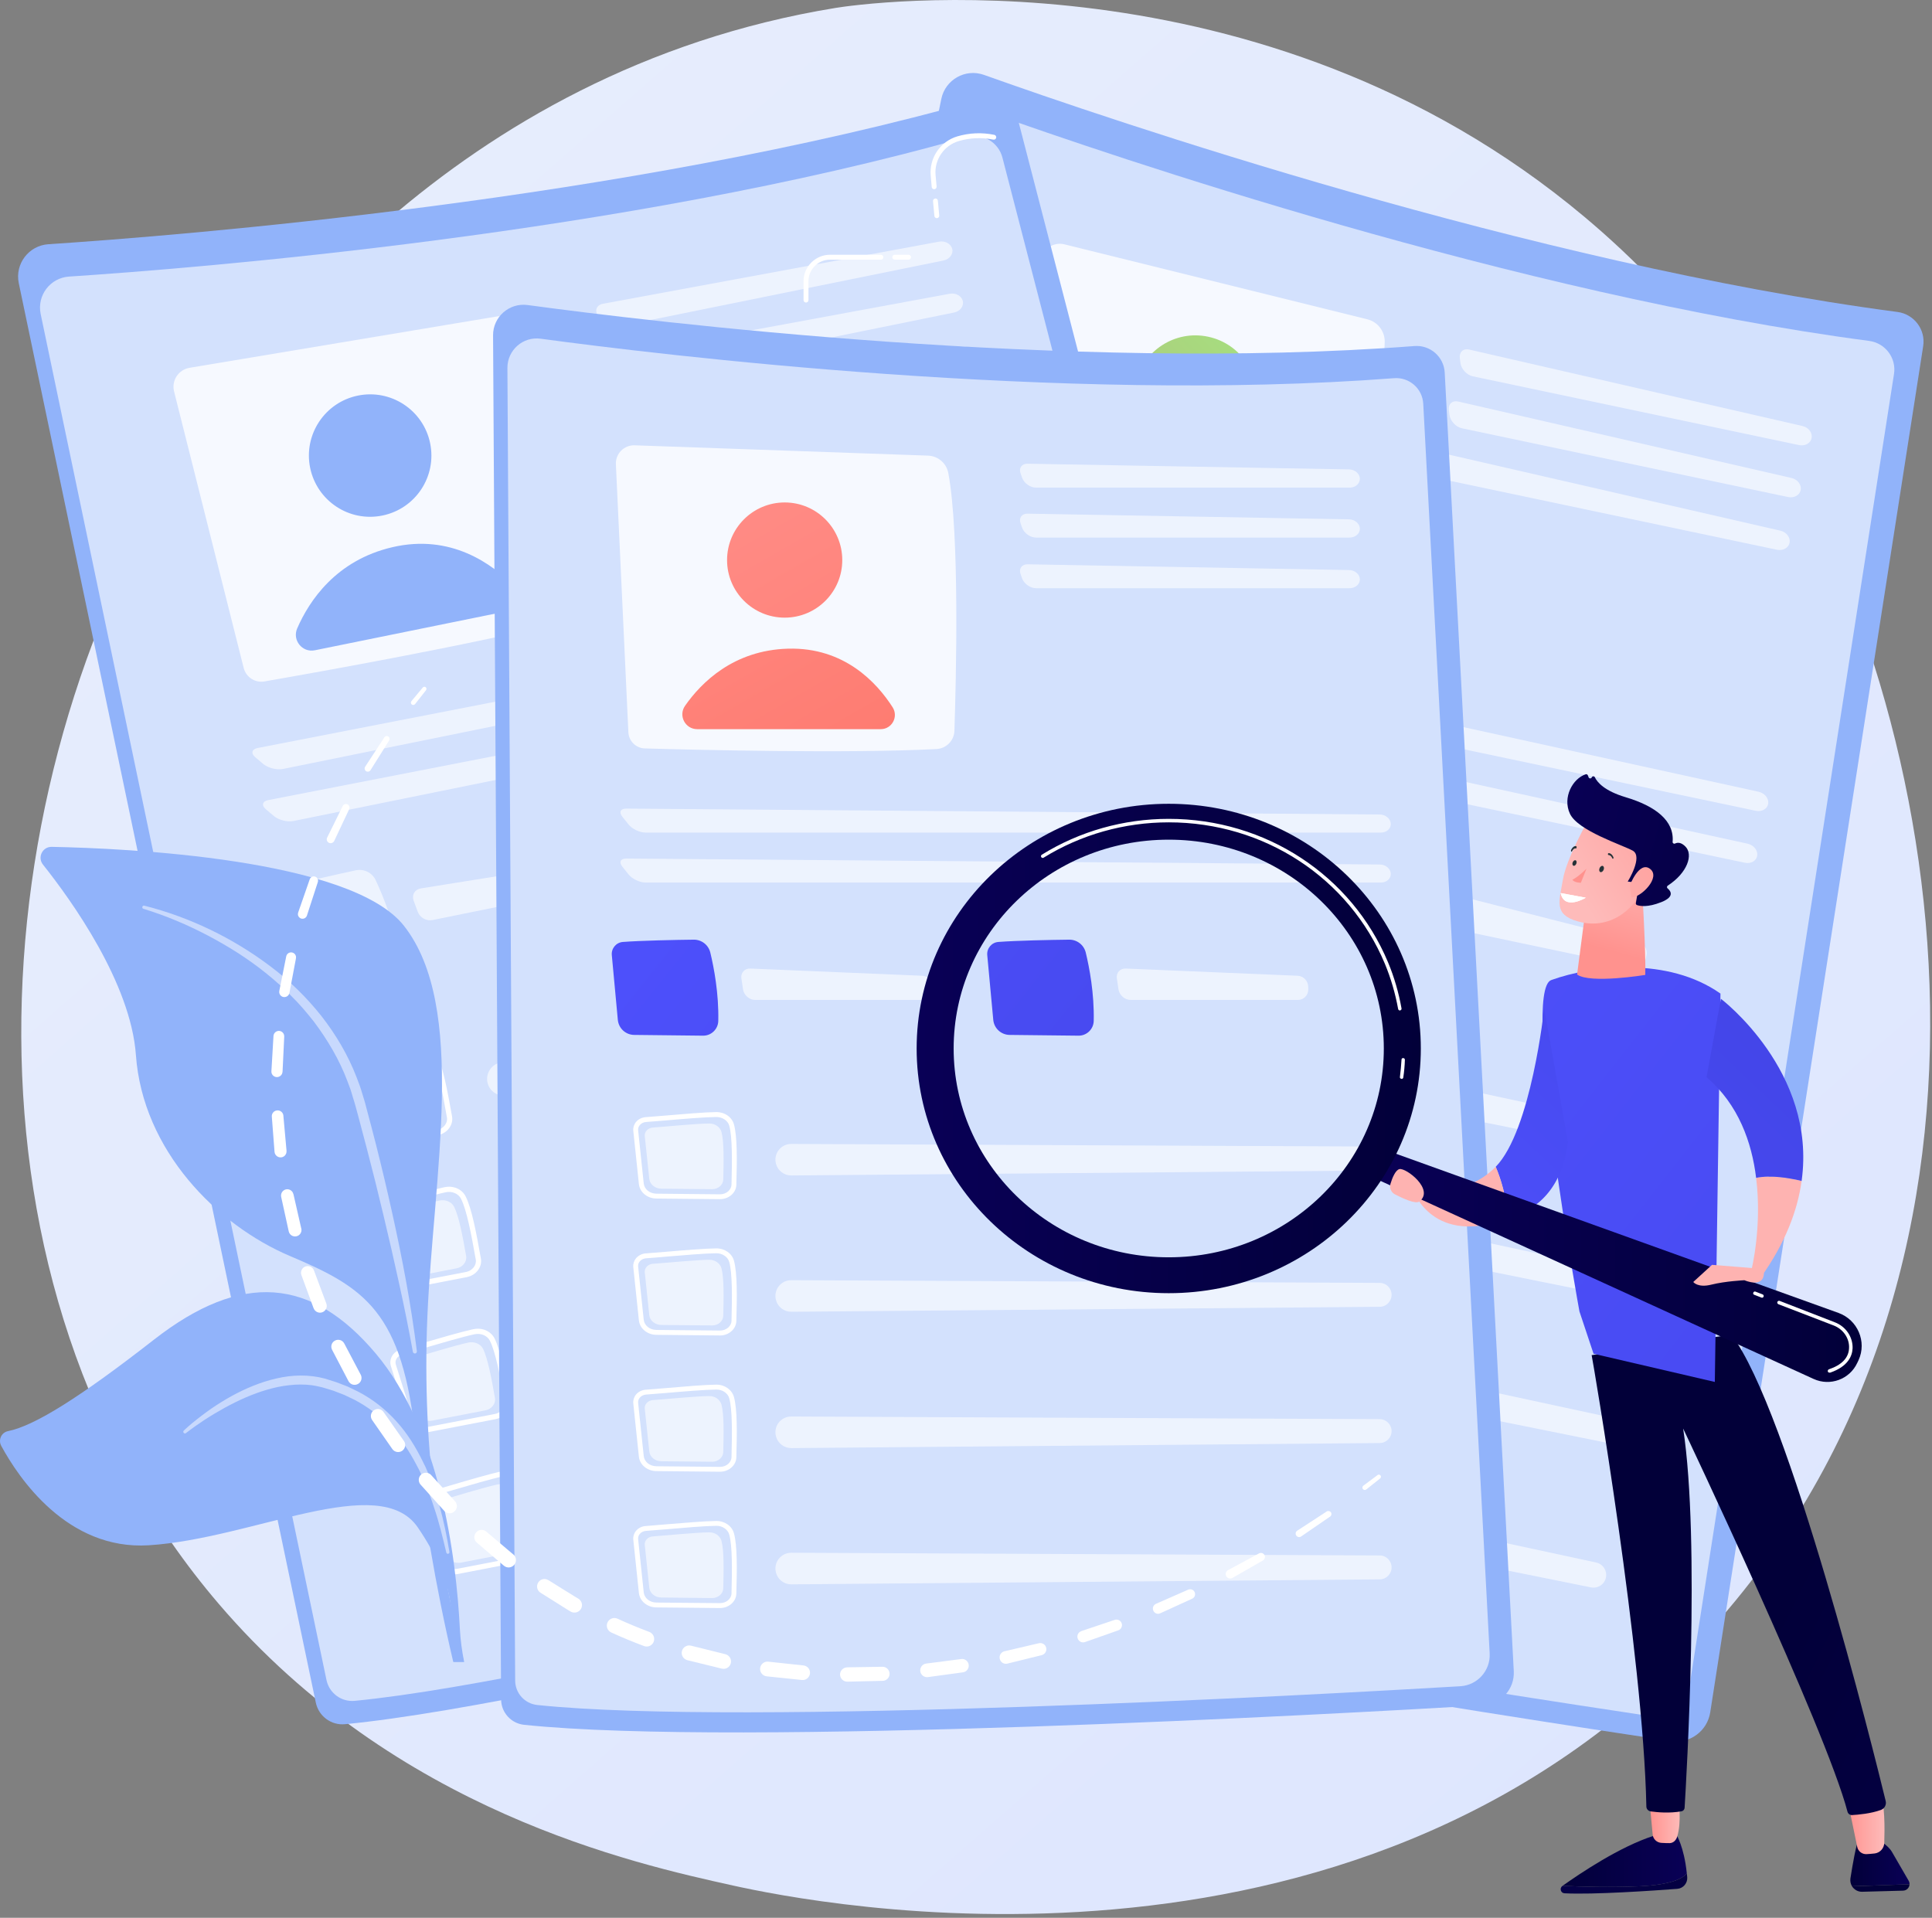<?xml version="1.0" encoding="UTF-8"?>
<svg xmlns="http://www.w3.org/2000/svg" width="137" height="136" viewBox="0 0 137 136" fill="none">
  <rect x="0" y="0" width="137" height="136" fill="#808080" stroke="none"/>
  <path d="M120.366 116.567C95.624 142.68 57.614 134.953 51.995 133.715C44.916 132.148 28.078 128.43 15.513 113.738C-3.723 91.25 -1.783 56.1 13.076 32.399C17.399 25.502 31.948 5.014 59.269 0.559C60.866 0.299 89.395 -3.887 112.349 15.374C115.449 17.972 120.444 22.673 124.821 29.52C138.403 50.765 144.833 90.749 120.366 116.567Z" fill="url(#paint0_linear_132_19)"></path>
  <path d="M66.75 7.013C67.03 5.648 68.455 4.842 69.771 5.309C78.5 8.423 108.596 18.699 134.552 22.123C135.735 22.28 136.561 23.375 136.374 24.554L121.274 121.43C121.068 122.756 119.83 123.67 118.499 123.469C107.624 121.843 62.865 114.976 47.436 109.995C46.498 109.695 45.938 108.732 46.134 107.765L66.75 7.013Z" fill="#91B3FA"></path>
  <path opacity="0.6" d="M67.3 9.636C67.571 8.319 68.941 7.548 70.208 7.995C78.608 10.992 107.574 20.884 132.547 24.176C133.687 24.328 134.483 25.384 134.306 26.519L119.776 119.745C119.575 121.022 118.381 121.901 117.104 121.71C106.636 120.143 63.562 113.531 48.713 108.742C47.809 108.452 47.274 107.524 47.465 106.595L67.3 9.636Z" fill="white"></path>
  <path opacity="0.8" d="M75.484 17.328C74.708 17.137 73.937 17.643 73.809 18.433L70.562 38.391C70.454 39.054 70.872 39.688 71.525 39.845C75.165 40.72 86.512 43.402 93.025 44.423C93.762 44.541 94.464 44.075 94.641 43.347C95.545 39.668 98.085 28.936 98.192 24.249C98.207 23.493 97.696 22.825 96.96 22.643L75.484 17.328Z" fill="white"></path>
  <path d="M89.017 29.019C88.52 31.367 86.222 32.865 83.874 32.374C81.526 31.878 80.023 29.574 80.519 27.226C81.015 24.883 83.319 23.38 85.662 23.876C88.01 24.367 89.513 26.671 89.017 29.019Z" fill="url(#paint1_linear_132_19)"></path>
  <path d="M75.685 39.236L89.223 42.09C90.053 42.267 90.741 41.452 90.441 40.661C89.67 38.617 87.823 35.469 83.633 34.712C79.591 33.98 76.707 35.867 75.15 37.325C74.492 37.944 74.796 39.05 75.685 39.236Z" fill="url(#paint2_linear_132_19)"></path>
  <g opacity="0.6">
    <path d="M127.576 31.564C127.999 31.652 128.402 31.426 128.465 31.058C128.534 30.689 128.244 30.311 127.822 30.213L104.185 24.79C103.763 24.692 103.463 24.967 103.517 25.394L103.561 25.743C103.62 26.17 104.013 26.598 104.436 26.686L127.576 31.564Z" fill="white"></path>
  </g>
  <g opacity="0.6">
    <path d="M103.404 28.474C102.982 28.38 102.687 28.651 102.741 29.078L102.785 29.427C102.844 29.854 103.237 30.281 103.66 30.37L126.8 35.247C127.223 35.336 127.626 35.11 127.689 34.741C127.758 34.373 127.463 33.995 127.041 33.897L103.404 28.474Z" fill="white"></path>
  </g>
  <g opacity="0.6">
    <path d="M102.618 32.212C102.196 32.119 101.896 32.389 101.955 32.816L101.999 33.165C102.053 33.592 102.451 34.02 102.874 34.108L126.01 38.986C126.437 39.074 126.835 38.848 126.904 38.48C126.967 38.111 126.678 37.733 126.255 37.635L102.618 32.212Z" fill="white"></path>
  </g>
  <g opacity="0.6">
    <path d="M124.516 57.499C124.939 57.587 125.332 57.356 125.386 56.988C125.435 56.62 125.135 56.242 124.708 56.148L69.216 43.996C68.794 43.902 68.607 44.143 68.804 44.531L69.138 45.194C69.329 45.582 69.835 45.975 70.258 46.064L124.516 57.499Z" fill="white"></path>
  </g>
  <g opacity="0.6">
    <path d="M68.44 47.68C68.018 47.587 67.831 47.827 68.028 48.215L68.362 48.883C68.553 49.267 69.059 49.66 69.481 49.748L123.74 61.183C124.163 61.272 124.556 61.041 124.605 60.672C124.659 60.304 124.354 59.926 123.932 59.833L68.44 47.68Z" fill="white"></path>
  </g>
  <path opacity="0.6" d="M66.893 53.781C68.253 53.958 70.763 54.439 72.149 54.709C72.733 54.822 73.161 55.328 73.18 55.923C73.21 57.082 73.175 59.071 72.704 61.09C72.561 61.694 71.962 62.078 71.353 61.94L66.284 60.815C65.66 60.678 65.237 60.088 65.311 59.455L65.876 54.577C65.93 54.076 66.392 53.712 66.893 53.781Z" fill="white"></path>
  <g opacity="0.6">
    <path d="M75.882 57.725C75.464 57.617 75.096 57.882 75.071 58.315L75.022 59.16C74.998 59.592 75.322 60.019 75.749 60.112L88.093 62.711C88.521 62.804 88.933 62.529 89.017 62.102L89.061 61.895C89.144 61.468 88.869 61.031 88.447 60.928L75.882 57.725Z" fill="white"></path>
  </g>
  <path opacity="0.6" d="M94.592 59.616C95.948 59.793 98.463 60.275 99.843 60.545C100.427 60.663 100.86 61.164 100.874 61.763C100.909 62.917 100.869 64.912 100.398 66.93C100.255 67.534 99.656 67.913 99.052 67.78L93.978 66.65C93.354 66.513 92.936 65.928 93.01 65.29L93.57 60.417C93.629 59.911 94.086 59.547 94.592 59.616Z" fill="white"></path>
  <g opacity="0.6">
    <path d="M103.576 63.56C103.158 63.452 102.795 63.722 102.77 64.155L102.721 65C102.692 65.432 103.021 65.859 103.443 65.948L115.792 68.551C116.215 68.639 116.632 68.365 116.716 67.937L116.755 67.731C116.839 67.303 116.564 66.871 116.146 66.763L103.576 63.56Z" fill="white"></path>
  </g>
  <path fill-rule="evenodd" clip-rule="evenodd" d="M70.066 74.264C70.063 74.264 70.059 74.264 70.056 74.264L65.375 73.227C64.707 73.08 64.25 72.505 64.314 71.886L64.731 67.863C64.756 67.627 64.874 67.411 65.065 67.264C65.281 67.092 65.571 67.018 65.861 67.058C66.259 67.117 66.829 67.185 67.428 67.259C68.691 67.416 70.262 67.608 71.132 67.78C71.765 67.912 72.222 68.399 72.252 68.978C72.306 69.931 71.927 71.636 71.495 73.448C71.353 74.038 70.714 74.401 70.066 74.264ZM65.807 67.421C65.62 67.397 65.434 67.446 65.296 67.554C65.178 67.642 65.11 67.765 65.095 67.903L64.677 71.925C64.633 72.353 64.967 72.76 65.453 72.868L70.135 73.905C70.138 73.905 70.141 73.905 70.144 73.905C70.596 74.003 71.043 73.758 71.137 73.365C71.559 71.582 71.937 69.902 71.883 68.998C71.864 68.59 71.52 68.241 71.063 68.143C70.203 67.971 68.641 67.78 67.384 67.623C66.78 67.549 66.215 67.48 65.807 67.421Z" fill="white"></path>
  <path opacity="0.6" d="M66.23 67.937C67.227 68.074 69.417 68.31 70.434 68.511C70.867 68.595 71.186 68.939 71.21 69.332C71.255 70.098 70.925 71.537 70.606 72.864C70.513 73.261 70.081 73.502 69.634 73.404L65.891 72.579C65.429 72.476 65.115 72.083 65.159 71.66L65.493 68.448C65.527 68.114 65.856 67.883 66.23 67.937Z" fill="white"></path>
  <g opacity="0.6">
    <path d="M74.737 72.52C74.767 73.065 75.16 73.522 75.695 73.625L119.177 82.403C119.668 82.506 120.145 82.182 120.238 81.691C120.331 81.209 120.022 80.747 119.545 80.644L76.181 71.297C75.415 71.129 74.698 71.739 74.737 72.52Z" fill="white"></path>
  </g>
  <path d="M66.298 68.595C66.686 68.463 67.109 68.679 67.232 69.076L67.811 70.928C67.865 71.115 68.111 71.154 68.224 70.997L71.598 66.37C71.766 66.139 72.129 66.306 72.065 66.586C71.711 68.143 70.67 71.027 67.649 72.987C67.649 72.987 66.387 72.161 65.792 69.494C65.704 69.111 65.925 68.723 66.298 68.595Z" fill="url(#paint3_linear_132_19)"></path>
  <path fill-rule="evenodd" clip-rule="evenodd" d="M67.949 84.319C67.946 84.319 67.941 84.319 67.934 84.319L63.253 83.282C62.585 83.135 62.128 82.56 62.192 81.942L62.609 77.918C62.634 77.683 62.757 77.467 62.948 77.314C63.165 77.147 63.454 77.074 63.739 77.113C64.142 77.172 64.707 77.241 65.306 77.314C66.573 77.472 68.145 77.663 69.015 77.835C69.021 77.838 69.028 77.84 69.034 77.84C69.648 77.968 70.1 78.459 70.135 79.034C70.189 79.987 69.806 81.691 69.373 83.504C69.236 84.093 68.597 84.456 67.949 84.319ZM63.69 77.476C63.499 77.452 63.312 77.496 63.174 77.604C63.061 77.697 62.993 77.82 62.978 77.953L62.56 81.976C62.516 82.408 62.85 82.816 63.337 82.924L68.018 83.96C68.021 83.96 68.024 83.96 68.028 83.96C68.479 84.054 68.921 83.813 69.02 83.42C69.442 81.637 69.816 79.957 69.766 79.053C69.742 78.645 69.398 78.287 68.941 78.198C68.087 78.026 66.519 77.835 65.262 77.678C64.663 77.604 64.093 77.535 63.69 77.476Z" fill="white"></path>
  <path opacity="0.6" d="M64.108 77.992C65.11 78.129 67.296 78.365 68.317 78.566C68.745 78.65 69.069 78.989 69.093 79.387C69.133 80.153 68.803 81.592 68.489 82.918C68.396 83.316 67.959 83.557 67.512 83.459L63.774 82.634C63.312 82.531 62.998 82.138 63.037 81.715L63.371 78.503C63.405 78.169 63.739 77.938 64.108 77.992Z" fill="white"></path>
  <g opacity="0.6">
    <path d="M72.62 82.575C72.65 83.12 73.043 83.572 73.573 83.68L117.055 92.458C117.551 92.561 118.027 92.237 118.121 91.746C118.209 91.264 117.9 90.803 117.423 90.7L74.059 81.352C73.293 81.185 72.581 81.794 72.62 82.575Z" fill="white"></path>
  </g>
  <path d="M64.176 78.65C64.569 78.518 64.992 78.734 65.115 79.132L65.689 80.984C65.748 81.17 65.994 81.21 66.107 81.052L69.477 76.425C69.648 76.194 70.007 76.361 69.943 76.641C69.594 78.198 68.553 81.082 65.532 83.042C65.532 83.042 64.265 82.216 63.67 79.549C63.587 79.166 63.803 78.773 64.176 78.65Z" fill="url(#paint4_linear_132_19)"></path>
  <path fill-rule="evenodd" clip-rule="evenodd" d="M65.832 94.374C65.825 94.374 65.82 94.374 65.817 94.374L61.136 93.337C60.468 93.19 60.011 92.615 60.075 91.996L60.492 87.973C60.517 87.737 60.635 87.521 60.831 87.369C61.047 87.202 61.332 87.128 61.622 87.168C62.025 87.222 62.59 87.295 63.189 87.369C64.451 87.521 66.023 87.718 66.898 87.89C66.901 87.89 66.906 87.891 66.912 87.895C67.531 88.022 67.983 88.513 68.018 89.083C68.067 90.041 67.689 91.746 67.256 93.558C67.119 94.148 66.48 94.511 65.832 94.374ZM61.573 87.531C61.381 87.507 61.195 87.551 61.057 87.659C60.944 87.747 60.871 87.875 60.856 88.007L60.443 92.031C60.394 92.463 60.728 92.871 61.214 92.979L65.896 94.01C65.899 94.013 65.902 94.015 65.905 94.015C66.362 94.108 66.804 93.868 66.898 93.475C67.32 91.687 67.698 90.012 67.649 89.108C67.625 88.7 67.276 88.337 66.824 88.253C65.964 88.081 64.402 87.89 63.145 87.733C62.541 87.659 61.976 87.59 61.573 87.531Z" fill="white"></path>
  <path opacity="0.6" d="M61.99 88.047C62.988 88.185 65.178 88.42 66.195 88.622C66.627 88.705 66.952 89.044 66.971 89.442C67.016 90.208 66.686 91.648 66.372 92.974C66.274 93.372 65.841 93.612 65.394 93.514L61.651 92.689C61.195 92.586 60.875 92.188 60.92 91.77L61.254 88.558C61.288 88.224 61.617 87.993 61.99 88.047Z" fill="white"></path>
  <g opacity="0.6">
    <path d="M70.503 92.63C70.528 93.175 70.921 93.627 71.456 93.735L114.938 102.513C115.429 102.611 115.905 102.292 115.999 101.801C116.092 101.319 115.782 100.853 115.306 100.755L71.942 91.407C71.176 91.24 70.464 91.849 70.503 92.63Z" fill="white"></path>
  </g>
  <path d="M62.059 88.705C62.452 88.573 62.875 88.789 62.998 89.182L63.572 91.038C63.631 91.225 63.872 91.264 63.99 91.107L67.359 86.48C67.526 86.249 67.89 86.416 67.826 86.696C67.472 88.253 66.431 91.137 63.41 93.097C63.41 93.097 62.148 92.272 61.553 89.604C61.465 89.221 61.686 88.828 62.059 88.705Z" fill="url(#paint5_linear_132_19)"></path>
  <path fill-rule="evenodd" clip-rule="evenodd" d="M63.71 104.429C63.706 104.429 63.703 104.427 63.7 104.424L59.019 103.392C58.346 103.245 57.894 102.665 57.958 102.046L58.37 98.023C58.395 97.787 58.518 97.576 58.709 97.424C58.925 97.257 59.215 97.183 59.505 97.222C59.903 97.276 60.473 97.35 61.072 97.424C62.334 97.576 63.906 97.773 64.776 97.945C64.782 97.945 64.789 97.946 64.795 97.95C65.414 98.077 65.861 98.564 65.896 99.138C65.95 100.096 65.567 101.801 65.139 103.613C64.997 104.203 64.358 104.566 63.71 104.429ZM59.451 97.586C59.264 97.561 59.078 97.606 58.935 97.714C58.822 97.802 58.753 97.93 58.739 98.062L58.321 102.085C58.277 102.518 58.611 102.925 59.097 103.033L63.779 104.065C63.782 104.065 63.785 104.067 63.788 104.07C64.24 104.163 64.687 103.923 64.781 103.53C65.203 101.742 65.581 100.067 65.527 99.163C65.507 98.755 65.159 98.392 64.707 98.303C63.847 98.136 62.28 97.945 61.023 97.787C60.423 97.714 59.854 97.645 59.451 97.586Z" fill="white"></path>
  <path opacity="0.6" d="M59.868 98.097C60.87 98.24 63.056 98.475 64.078 98.677C64.51 98.76 64.83 99.099 64.854 99.497C64.898 100.263 64.564 101.703 64.25 103.029C64.157 103.422 63.724 103.667 63.277 103.569L59.534 102.739C59.073 102.641 58.758 102.243 58.803 101.825L59.136 98.613C59.171 98.279 59.5 98.048 59.868 98.097Z" fill="white"></path>
  <g opacity="0.6">
    <path d="M68.381 102.685C68.411 103.225 68.804 103.682 69.334 103.79L112.821 112.568C113.312 112.666 113.788 112.347 113.882 111.851C113.97 111.374 113.666 110.908 113.184 110.805L69.82 101.462C69.059 101.295 68.342 101.904 68.381 102.685Z" fill="white"></path>
  </g>
  <path d="M59.942 98.76C60.33 98.628 60.752 98.844 60.875 99.237L61.45 101.093C61.509 101.275 61.755 101.319 61.868 101.162L65.242 96.535C65.409 96.304 65.773 96.471 65.709 96.751C65.355 98.308 64.314 101.192 61.293 103.152C61.293 103.152 60.03 102.326 59.431 99.659C59.348 99.276 59.564 98.883 59.942 98.76Z" fill="url(#paint6_linear_132_19)"></path>
  <path d="M1.331 20.079C1.047 18.714 2.039 17.412 3.429 17.319C12.673 16.709 44.381 14.2 69.56 7.043C70.71 6.713 71.903 7.391 72.203 8.551L96.788 103.462C97.127 104.763 96.35 106.09 95.049 106.433C84.419 109.258 40.613 120.718 24.472 122.27C23.49 122.368 22.596 121.705 22.394 120.737L1.331 20.079Z" fill="#91B3FA"></path>
  <path opacity="0.6" d="M2.884 22.27C2.609 20.954 3.557 19.701 4.898 19.613C13.798 19.028 44.307 16.611 68.543 9.72C69.644 9.406 70.793 10.059 71.083 11.174L94.744 102.509C95.068 103.761 94.322 105.039 93.069 105.373C82.842 108.089 40.682 119.117 25.15 120.615C24.207 120.703 23.347 120.07 23.151 119.136L2.884 22.27Z" fill="white"></path>
  <path opacity="0.8" d="M12.344 27.762L17.281 47.371C17.448 48.024 18.086 48.437 18.75 48.324C22.434 47.681 33.918 45.642 40.299 43.992C41.021 43.805 41.478 43.098 41.355 42.366C40.721 38.628 38.796 27.767 37.032 23.425C36.747 22.722 36.011 22.315 35.264 22.438L13.444 26.082C12.654 26.215 12.148 26.986 12.344 27.762Z" fill="white"></path>
  <path d="M30.504 31.441C30.981 33.794 29.463 36.083 27.115 36.559C24.762 37.041 22.473 35.523 21.991 33.17C21.515 30.822 23.033 28.528 25.386 28.052C27.734 27.575 30.028 29.093 30.504 31.441Z" fill="#91B3FA"></path>
  <path d="M22.326 46.114L35.883 43.358C36.713 43.191 37.022 42.169 36.433 41.56C34.915 39.993 31.968 37.837 27.822 38.804C23.824 39.733 21.923 42.611 21.073 44.566C20.714 45.401 21.436 46.295 22.326 46.114Z" fill="#91B3FA"></path>
  <g opacity="0.6">
    <path d="M66.907 18.473C67.33 18.385 67.61 18.021 67.526 17.658C67.438 17.294 67.02 17.058 66.593 17.137L42.745 21.543C42.322 21.622 42.156 21.99 42.377 22.363L42.558 22.663C42.779 23.032 43.31 23.267 43.732 23.179L66.907 18.473Z" fill="white"></path>
  </g>
  <g opacity="0.6">
    <path d="M43.497 25.233C43.069 25.311 42.902 25.68 43.128 26.053L43.305 26.352C43.526 26.726 44.057 26.957 44.484 26.873L67.654 22.162C68.082 22.079 68.357 21.71 68.273 21.347C68.19 20.983 67.772 20.753 67.345 20.831L43.497 25.233Z" fill="white"></path>
  </g>
  <g opacity="0.6">
    <path d="M44.258 28.975C43.831 29.054 43.664 29.422 43.885 29.796L44.066 30.095C44.288 30.468 44.818 30.699 45.24 30.616L68.416 25.91C68.843 25.822 69.118 25.453 69.034 25.09C68.951 24.726 68.534 24.495 68.106 24.574L44.258 28.975Z" fill="white"></path>
  </g>
  <g opacity="0.6">
    <path d="M74.393 43.495C74.816 43.407 75.081 43.044 74.983 42.685C74.885 42.321 74.457 42.096 74.035 42.179L18.273 53.044C17.851 53.128 17.772 53.423 18.106 53.703L18.676 54.184C19.01 54.459 19.629 54.616 20.051 54.533L74.393 43.495Z" fill="white"></path>
  </g>
  <g opacity="0.6">
    <path d="M19.025 56.738C18.602 56.817 18.524 57.116 18.858 57.392L19.428 57.873C19.757 58.148 20.376 58.31 20.803 58.222L75.14 47.184C75.568 47.101 75.833 46.732 75.735 46.374C75.636 46.01 75.209 45.784 74.782 45.868L19.025 56.738Z" fill="white"></path>
  </g>
  <path opacity="0.6" d="M20.027 62.947C21.343 62.574 23.839 62.019 25.214 61.719C25.799 61.592 26.393 61.882 26.643 62.422C27.135 63.473 27.891 65.315 28.259 67.358C28.367 67.968 27.97 68.552 27.36 68.67L22.257 69.652C21.628 69.77 21.009 69.397 20.828 68.788L19.408 64.087C19.261 63.601 19.536 63.09 20.027 62.947Z" fill="white"></path>
  <g opacity="0.6">
    <path d="M29.841 63.001C29.414 63.07 29.183 63.463 29.33 63.866L29.625 64.662C29.772 65.069 30.239 65.335 30.666 65.246L43.03 62.736C43.452 62.648 43.727 62.23 43.634 61.808L43.59 61.601C43.502 61.179 43.074 60.884 42.647 60.953L29.841 63.001Z" fill="white"></path>
  </g>
  <path opacity="0.6" d="M47.765 57.313C49.081 56.94 51.577 56.385 52.952 56.085C53.537 55.957 54.131 56.247 54.382 56.787C54.873 57.839 55.629 59.681 55.998 61.724C56.106 62.333 55.708 62.917 55.099 63.035L49.995 64.018C49.366 64.136 48.748 63.762 48.566 63.153L47.146 58.453C46.999 57.966 47.274 57.455 47.765 57.313Z" fill="white"></path>
  <g opacity="0.6">
    <path d="M57.58 57.367C57.152 57.436 56.921 57.829 57.069 58.232L57.363 59.032C57.511 59.435 57.977 59.7 58.405 59.612L70.768 57.102C71.191 57.014 71.466 56.596 71.373 56.174L71.328 55.967C71.24 55.545 70.813 55.255 70.385 55.319L57.58 57.367Z" fill="white"></path>
  </g>
  <path fill-rule="evenodd" clip-rule="evenodd" d="M31.069 80.493C31.066 80.493 31.061 80.495 31.054 80.498L26.349 81.407C25.676 81.534 25.027 81.186 24.841 80.591L23.627 76.735C23.559 76.509 23.583 76.264 23.701 76.048C23.829 75.807 24.064 75.625 24.345 75.547C24.738 75.444 25.283 75.281 25.862 75.109C27.085 74.751 28.603 74.309 29.473 74.117C30.106 73.99 30.715 74.255 30.976 74.77C31.403 75.625 31.732 77.344 32.056 79.177C32.16 79.776 31.718 80.361 31.069 80.493ZM24.443 75.905C24.261 75.954 24.109 76.072 24.025 76.225C23.952 76.352 23.937 76.495 23.981 76.622L25.194 80.483C25.322 80.896 25.789 81.137 26.28 81.043L30.986 80.135C30.989 80.135 30.992 80.135 30.995 80.135C31.452 80.041 31.762 79.643 31.693 79.245C31.374 77.438 31.054 75.748 30.647 74.938C30.465 74.574 30.008 74.387 29.551 74.481C28.697 74.662 27.184 75.109 25.97 75.463C25.386 75.635 24.836 75.797 24.443 75.905Z" fill="white"></path>
  <path opacity="0.6" d="M25.032 76.21C26.005 75.939 28.107 75.286 29.119 75.065C29.551 74.977 29.984 75.159 30.16 75.512C30.504 76.2 30.77 77.649 31.01 78.995C31.079 79.393 30.779 79.79 30.328 79.874L26.565 80.601C26.103 80.689 25.656 80.454 25.528 80.051L24.561 76.971C24.458 76.652 24.674 76.308 25.032 76.21Z" fill="white"></path>
  <g opacity="0.6">
    <path d="M34.665 77.04C34.906 77.526 35.446 77.787 35.981 77.678L79.374 68.478C79.866 68.37 80.175 67.889 80.067 67.397C79.959 66.921 79.492 66.617 79.011 66.715L35.5 75.345C34.733 75.498 34.316 76.337 34.665 77.04Z" fill="white"></path>
  </g>
  <path fill-rule="evenodd" clip-rule="evenodd" d="M33.113 90.563C33.109 90.563 33.106 90.565 33.103 90.568L28.392 91.477C27.724 91.604 27.076 91.256 26.889 90.661L25.676 86.805C25.602 86.579 25.627 86.334 25.744 86.118C25.877 85.877 26.113 85.695 26.393 85.617C26.781 85.513 27.331 85.351 27.911 85.179C29.129 84.821 30.652 84.379 31.521 84.187C31.524 84.187 31.529 84.187 31.536 84.187C32.155 84.059 32.764 84.33 33.019 84.841C33.452 85.695 33.776 87.414 34.1 89.247C34.208 89.846 33.766 90.43 33.113 90.563ZM26.491 85.975C26.305 86.024 26.152 86.142 26.069 86.294C26 86.422 25.985 86.565 26.024 86.692L27.238 90.553C27.37 90.966 27.837 91.207 28.323 91.113L33.034 90.204C33.037 90.204 33.041 90.204 33.044 90.204C33.496 90.111 33.81 89.713 33.736 89.315C33.417 87.508 33.098 85.818 32.69 85.007C32.508 84.644 32.047 84.448 31.595 84.551C30.74 84.732 29.227 85.179 28.014 85.533C27.434 85.705 26.884 85.867 26.491 85.975Z" fill="white"></path>
  <path opacity="0.6" d="M27.076 86.279C28.053 86.009 30.151 85.356 31.168 85.135C31.595 85.046 32.027 85.228 32.204 85.582C32.548 86.27 32.818 87.719 33.054 89.065C33.123 89.463 32.823 89.86 32.371 89.944L28.613 90.671C28.147 90.759 27.7 90.523 27.577 90.121L26.604 87.041C26.506 86.722 26.717 86.378 27.076 86.279Z" fill="white"></path>
  <g opacity="0.6">
    <path d="M36.708 87.11C36.949 87.596 37.489 87.857 38.025 87.749L81.418 78.548C81.909 78.44 82.223 77.959 82.11 77.468C82.002 76.991 81.536 76.686 81.059 76.785L37.543 85.415C36.777 85.567 36.364 86.407 36.708 87.11Z" fill="white"></path>
  </g>
  <path fill-rule="evenodd" clip-rule="evenodd" d="M35.161 100.633C35.154 100.633 35.149 100.634 35.146 100.638L30.44 101.546C29.767 101.674 29.119 101.325 28.932 100.731L27.719 96.875C27.645 96.649 27.675 96.403 27.788 96.187C27.921 95.947 28.156 95.765 28.436 95.686C28.829 95.583 29.375 95.421 29.954 95.249C31.177 94.891 32.695 94.448 33.565 94.257C33.571 94.257 33.578 94.257 33.584 94.257C34.203 94.129 34.807 94.399 35.068 94.91C35.495 95.765 35.819 97.484 36.143 99.316C36.251 99.916 35.809 100.5 35.161 100.633ZM28.535 96.045C28.353 96.094 28.196 96.212 28.112 96.364C28.043 96.492 28.029 96.634 28.068 96.762L29.281 100.623C29.414 101.036 29.88 101.276 30.372 101.183L35.077 100.274C35.081 100.274 35.084 100.274 35.087 100.274C35.544 100.181 35.853 99.783 35.785 99.385C35.465 97.578 35.146 95.888 34.739 95.077C34.557 94.714 34.095 94.517 33.643 94.62C32.788 94.802 31.276 95.249 30.057 95.603C29.478 95.775 28.927 95.937 28.535 96.045Z" fill="white"></path>
  <path opacity="0.6" d="M29.124 96.35C30.096 96.079 32.199 95.426 33.211 95.205C33.643 95.117 34.075 95.298 34.252 95.652C34.596 96.34 34.861 97.789 35.097 99.135C35.171 99.532 34.866 99.93 34.419 100.014L30.657 100.741C30.195 100.829 29.748 100.594 29.62 100.191L28.652 97.111C28.549 96.792 28.76 96.448 29.124 96.35Z" fill="white"></path>
  <g opacity="0.6">
    <path d="M38.757 97.179C38.997 97.666 39.538 97.926 40.068 97.818L83.466 88.618C83.957 88.51 84.267 88.028 84.159 87.537C84.051 87.06 83.584 86.756 83.103 86.854L39.592 95.485C38.82 95.637 38.408 96.477 38.757 97.179Z" fill="white"></path>
  </g>
  <path fill-rule="evenodd" clip-rule="evenodd" d="M37.204 110.702C37.201 110.702 37.198 110.704 37.195 110.707L32.484 111.616C31.811 111.744 31.163 111.395 30.976 110.8L29.763 106.944C29.694 106.719 29.718 106.473 29.836 106.257C29.969 106.016 30.205 105.834 30.485 105.756C30.873 105.653 31.423 105.491 32.002 105.319C33.221 104.96 34.743 104.518 35.608 104.326C35.614 104.326 35.621 104.326 35.628 104.326C36.246 104.199 36.856 104.469 37.111 104.98C37.538 105.834 37.867 107.554 38.192 109.386C38.295 109.985 37.853 110.57 37.204 110.702ZM30.578 106.114C30.396 106.163 30.244 106.281 30.16 106.434C30.092 106.561 30.072 106.704 30.116 106.832L31.33 110.692C31.457 111.105 31.924 111.346 32.415 111.252L37.121 110.344C37.124 110.344 37.127 110.344 37.131 110.344C37.587 110.25 37.897 109.852 37.828 109.455C37.509 107.647 37.19 105.957 36.782 105.147C36.6 104.783 36.139 104.587 35.687 104.69C34.832 104.872 33.319 105.319 32.106 105.672C31.521 105.844 30.971 106.006 30.578 106.114Z" fill="white"></path>
  <path opacity="0.6" d="M31.168 106.419C32.14 106.149 34.242 105.495 35.259 105.274C35.687 105.186 36.119 105.368 36.296 105.721C36.64 106.409 36.905 107.858 37.145 109.204C37.214 109.602 36.915 110 36.463 110.083L32.7 110.81C32.238 110.899 31.791 110.663 31.664 110.26L30.696 107.18C30.593 106.861 30.809 106.517 31.168 106.419Z" fill="white"></path>
  <g opacity="0.6">
    <path d="M40.8 107.249C41.041 107.735 41.581 107.996 42.116 107.888L85.51 98.687C86.001 98.579 86.31 98.098 86.202 97.607C86.094 97.13 85.627 96.826 85.146 96.924L41.635 105.554C40.869 105.707 40.456 106.547 40.8 107.249Z" fill="white"></path>
  </g>
  <path d="M29.478 102.194C29.91 106.718 30.922 112.696 32.14 117.849H32.901C31.329 111.631 29.88 103.118 30.308 93.304C30.74 83.406 33.162 71.391 28.642 65.649C24.88 60.874 8.916 60.157 3.67 60.054C3.011 60.039 2.638 60.795 3.046 61.311C5.06 63.841 9.274 69.706 9.638 74.824C10.124 81.574 15.37 86.874 20.582 89.079C25.794 91.285 28.598 92.965 29.478 102.194Z" fill="#91B3FA"></path>
  <path opacity="0.5" d="M10.232 64.224C13.459 65.044 16.515 66.518 19.187 68.537C20.523 69.539 21.736 70.723 22.782 72.039C23.819 73.365 24.688 74.834 25.293 76.411L25.514 77C25.587 77.197 25.641 77.403 25.705 77.605C25.764 77.806 25.833 78.007 25.887 78.209L26.044 78.808C26.26 79.609 26.471 80.409 26.673 81.21C27.079 82.815 27.46 84.426 27.817 86.043C28.535 89.276 29.149 92.527 29.561 95.819C29.571 95.897 29.517 95.971 29.438 95.981C29.36 95.99 29.291 95.936 29.276 95.863V95.858C28.982 94.237 28.657 92.621 28.299 91.01C27.948 89.398 27.58 87.791 27.194 86.186L26.609 83.779L25.995 81.382C25.789 80.586 25.578 79.79 25.361 78.99L25.199 78.395C25.145 78.194 25.081 78.007 25.022 77.811C24.963 77.619 24.914 77.423 24.846 77.231L24.634 76.666C24.065 75.148 23.23 73.744 22.257 72.447C21.756 71.813 21.23 71.189 20.646 70.62L20.435 70.403L20.213 70.197C20.061 70.055 19.919 69.912 19.767 69.78C19.457 69.51 19.152 69.239 18.833 68.989C17.561 67.967 16.166 67.093 14.717 66.331C13.268 65.57 11.74 64.927 10.178 64.45H10.168C10.109 64.43 10.075 64.367 10.095 64.303C10.109 64.244 10.173 64.209 10.232 64.224Z" fill="white"></path>
  <path d="M29.63 108.32C32.361 112.328 32.007 114.573 32.091 116.469C32.105 116.808 32.125 117.284 32.164 117.849H32.911C32.759 117.073 32.651 116.297 32.611 115.531C32.346 110.285 31.162 101.33 26.638 95.976C22.114 90.617 17.163 90.13 10.92 94.998C5.718 99.056 2.471 101.104 0.57 101.487C0.099 101.58 -0.142 102.111 0.089 102.533C1.307 104.783 4.76 109.946 10.551 109.582C17.944 109.116 26.899 104.312 29.63 108.32Z" fill="#91B3FA"></path>
  <path opacity="0.5" d="M13.032 101.447C13.444 101.059 13.877 100.711 14.324 100.372C14.771 100.033 15.228 99.713 15.709 99.419C16.662 98.829 17.684 98.328 18.769 97.979C19.314 97.808 19.874 97.675 20.444 97.601C21.014 97.532 21.599 97.523 22.183 97.596C22.326 97.621 22.473 97.636 22.615 97.665C22.758 97.699 22.9 97.724 23.043 97.763L23.853 98.019L24.654 98.328L25.425 98.701C26.437 99.232 27.355 99.954 28.117 100.804C28.883 101.649 29.487 102.626 29.979 103.638L30.165 104.016C30.229 104.144 30.278 104.277 30.332 104.404C30.435 104.665 30.548 104.925 30.647 105.185L30.922 105.981C31.02 106.246 31.084 106.522 31.162 106.787C31.472 107.862 31.683 108.958 31.87 110.058C31.88 110.117 31.835 110.176 31.776 110.186C31.717 110.196 31.663 110.156 31.649 110.102V110.097C31.388 109.022 31.138 107.946 30.779 106.905C30.617 106.379 30.411 105.868 30.219 105.357C30.116 105.102 29.998 104.856 29.89 104.601C29.831 104.478 29.782 104.35 29.718 104.232L29.527 103.869C29.021 102.901 28.412 101.997 27.68 101.207C26.948 100.411 26.078 99.758 25.13 99.261L24.398 98.913L23.647 98.623L22.871 98.387C22.743 98.353 22.615 98.328 22.488 98.299C22.36 98.269 22.227 98.254 22.1 98.23C21.579 98.166 21.048 98.166 20.518 98.23C19.987 98.284 19.462 98.397 18.941 98.549C17.905 98.849 16.907 99.301 15.945 99.826C15.468 100.092 14.992 100.372 14.53 100.671C14.073 100.971 13.621 101.29 13.189 101.624L13.184 101.629C13.135 101.668 13.061 101.659 13.022 101.605C12.983 101.56 12.993 101.492 13.032 101.447Z" fill="white"></path>
  <path d="M34.964 23.783C34.955 22.472 36.114 21.455 37.416 21.632C46.051 22.801 75.744 26.421 100.295 24.54C101.415 24.451 102.387 25.301 102.446 26.421L107.344 118.512C107.408 119.775 106.445 120.855 105.182 120.929C94.857 121.538 52.329 123.901 37.165 122.314C36.242 122.216 35.539 121.44 35.534 120.512L34.964 23.783Z" fill="#91B3FA"></path>
  <path opacity="0.6" d="M35.981 26.092C35.976 24.829 37.086 23.847 38.339 24.019C46.65 25.144 75.224 28.631 98.851 26.819C99.931 26.735 100.865 27.55 100.924 28.631L105.634 117.25C105.698 118.468 104.77 119.504 103.557 119.578C93.619 120.168 52.692 122.437 38.098 120.909C37.209 120.816 36.536 120.069 36.531 119.175L35.981 26.092Z" fill="white"></path>
  <path opacity="0.8" d="M43.673 32.925L44.558 51.924C44.587 52.553 45.098 53.059 45.727 53.074C49.249 53.177 60.212 53.442 66.402 53.118C67.104 53.084 67.659 52.519 67.679 51.816C67.797 48.255 68.057 37.881 67.246 33.548C67.114 32.846 66.515 32.335 65.802 32.31L45 31.579C44.253 31.554 43.639 32.173 43.673 32.925Z" fill="white"></path>
  <path d="M59.726 39.718C59.726 41.972 57.899 43.8 55.644 43.8C53.385 43.8 51.557 41.972 51.557 39.718C51.557 37.463 53.385 35.631 55.644 35.631C57.899 35.631 59.726 37.463 59.726 39.718Z" fill="url(#paint7_linear_132_19)"></path>
  <path d="M49.44 51.708H62.452C63.248 51.708 63.725 50.829 63.297 50.156C62.192 48.427 59.879 45.887 55.875 46C52.014 46.108 49.725 48.407 48.576 50.053C48.09 50.75 48.586 51.708 49.44 51.708Z" fill="url(#paint8_linear_132_19)"></path>
  <g opacity="0.6">
    <path d="M95.707 34.58C96.115 34.58 96.439 34.29 96.429 33.941C96.419 33.588 96.08 33.298 95.673 33.288L72.866 32.885C72.458 32.875 72.232 33.185 72.37 33.568L72.478 33.877C72.615 34.266 73.057 34.58 73.465 34.58H95.707Z" fill="white"></path>
  </g>
  <g opacity="0.6">
    <path d="M72.866 36.426C72.458 36.417 72.232 36.726 72.37 37.109L72.478 37.419C72.615 37.807 73.057 38.121 73.465 38.121H95.707C96.115 38.121 96.439 37.831 96.429 37.483C96.419 37.134 96.08 36.839 95.673 36.829L72.866 36.426Z" fill="white"></path>
  </g>
  <g opacity="0.6">
    <path d="M72.866 40.017C72.458 40.013 72.232 40.322 72.37 40.705L72.478 41.015C72.615 41.398 73.057 41.712 73.465 41.712H95.707C96.115 41.712 96.439 41.427 96.429 41.074C96.419 40.725 96.08 40.435 95.673 40.425L72.866 40.017Z" fill="white"></path>
  </g>
  <g opacity="0.6">
    <path d="M97.922 59.042C98.33 59.042 98.644 58.757 98.62 58.403C98.6 58.054 98.247 57.765 97.839 57.76L44.41 57.342C44.003 57.337 43.875 57.598 44.13 57.917L44.568 58.462C44.818 58.782 45.363 59.042 45.771 59.042H97.922Z" fill="white"></path>
  </g>
  <g opacity="0.6">
    <path d="M44.41 60.884C44.003 60.879 43.875 61.139 44.13 61.459L44.568 62.004C44.818 62.323 45.363 62.584 45.771 62.584H97.922C98.33 62.584 98.644 62.299 98.62 61.945C98.6 61.596 98.247 61.306 97.839 61.306L44.41 60.884Z" fill="white"></path>
  </g>
  <path d="M44.169 66.798C45.452 66.7 47.858 66.651 49.185 66.636C49.745 66.626 50.236 67.005 50.369 67.55C50.624 68.611 50.978 70.453 50.934 72.403C50.919 72.983 50.437 73.449 49.858 73.444L44.97 73.39C44.366 73.385 43.87 72.924 43.811 72.329L43.384 67.732C43.339 67.255 43.693 66.833 44.169 66.798Z" fill="url(#paint9_linear_132_19)"></path>
  <g opacity="0.6">
    <path d="M53.203 68.684C52.8 68.67 52.515 68.984 52.574 69.387L52.692 70.173C52.756 70.576 53.139 70.909 53.542 70.909H65.414C65.822 70.909 66.151 70.576 66.146 70.168L66.141 69.966C66.136 69.559 65.797 69.21 65.395 69.195L53.203 68.684Z" fill="white"></path>
  </g>
  <path d="M70.793 66.798C72.075 66.7 74.482 66.651 75.808 66.636C76.368 66.626 76.859 67.005 76.992 67.55C77.248 68.611 77.601 70.453 77.557 72.403C77.542 72.983 77.061 73.449 76.481 73.444L71.594 73.39C70.99 73.385 70.493 72.924 70.434 72.329L70.007 67.732C69.963 67.255 70.317 66.833 70.793 66.798Z" fill="url(#paint10_linear_132_19)"></path>
  <g opacity="0.6">
    <path d="M79.826 68.684C79.424 68.67 79.139 68.984 79.198 69.387L79.316 70.173C79.379 70.576 79.763 70.909 80.165 70.909H92.038C92.445 70.909 92.775 70.576 92.77 70.168L92.765 69.966C92.76 69.559 92.421 69.21 92.018 69.195L79.826 68.684Z" fill="white"></path>
  </g>
  <path fill-rule="evenodd" clip-rule="evenodd" d="M51.061 85.037C51.058 85.037 51.055 85.037 51.051 85.037L46.542 84.993C45.899 84.988 45.363 84.546 45.304 83.961L44.906 80.179C44.887 79.958 44.956 79.737 45.103 79.56C45.27 79.363 45.52 79.24 45.791 79.221C46.174 79.196 46.709 79.147 47.274 79.103C48.468 79 49.951 78.872 50.786 78.862C51.39 78.857 51.906 79.216 52.048 79.746C52.284 80.616 52.265 82.257 52.215 84.01C52.206 84.58 51.685 85.037 51.061 85.037ZM45.815 79.565C45.638 79.579 45.471 79.658 45.368 79.786C45.28 79.889 45.24 80.017 45.25 80.144L45.648 83.927C45.692 84.334 46.075 84.644 46.547 84.649L51.056 84.693C51.056 84.693 51.058 84.693 51.061 84.693C51.498 84.693 51.862 84.383 51.872 84C51.916 82.276 51.935 80.66 51.715 79.835C51.616 79.466 51.228 79.211 50.791 79.211C49.966 79.221 48.492 79.344 47.303 79.447C46.734 79.496 46.198 79.54 45.815 79.565Z" fill="white"></path>
  <path opacity="0.6" d="M46.301 79.958C47.249 79.894 49.308 79.683 50.285 79.673C50.698 79.668 51.061 79.913 51.16 80.272C51.346 80.97 51.322 82.36 51.287 83.642C51.277 84.025 50.924 84.334 50.496 84.329L46.891 84.295C46.449 84.29 46.08 83.986 46.041 83.593L45.722 80.572C45.687 80.257 45.948 79.982 46.301 79.958Z" fill="white"></path>
  <g opacity="0.6">
    <path d="M55.025 82.526C55.153 83.018 55.605 83.362 56.116 83.357L97.839 83.003C98.31 82.998 98.689 82.61 98.679 82.138C98.669 81.677 98.296 81.313 97.834 81.308L56.111 81.122C55.374 81.117 54.834 81.814 55.025 82.526Z" fill="white"></path>
  </g>
  <path fill-rule="evenodd" clip-rule="evenodd" d="M51.061 94.704C51.058 94.704 51.055 94.704 51.051 94.704L46.542 94.659C45.899 94.654 45.363 94.207 45.304 93.628L44.906 89.846C44.887 89.62 44.956 89.403 45.103 89.227C45.27 89.03 45.52 88.902 45.791 88.883C46.174 88.858 46.709 88.814 47.274 88.765C48.468 88.662 49.951 88.539 50.786 88.529C50.793 88.529 50.799 88.529 50.806 88.529C51.395 88.529 51.906 88.888 52.048 89.408C52.284 90.278 52.265 91.923 52.215 93.672C52.206 94.242 51.685 94.704 51.061 94.704ZM45.815 89.231C45.638 89.241 45.471 89.325 45.368 89.448C45.28 89.551 45.24 89.678 45.25 89.806L45.648 93.593C45.692 93.996 46.075 94.306 46.547 94.311L51.056 94.355C51.056 94.355 51.058 94.355 51.061 94.355C51.498 94.355 51.862 94.045 51.872 93.667C51.916 91.943 51.935 90.322 51.715 89.502C51.616 89.133 51.223 88.868 50.791 88.873C49.966 88.883 48.492 89.01 47.303 89.109C46.734 89.158 46.198 89.207 45.815 89.231Z" fill="white"></path>
  <path opacity="0.6" d="M46.301 89.62C47.249 89.556 49.308 89.35 50.285 89.335C50.698 89.33 51.061 89.581 51.16 89.939C51.346 90.637 51.322 92.027 51.287 93.309C51.277 93.692 50.924 93.996 50.496 93.992L46.891 93.957C46.449 93.952 46.08 93.653 46.041 93.26L45.722 90.234C45.687 89.924 45.948 89.644 46.301 89.62Z" fill="white"></path>
  <g opacity="0.6">
    <path d="M55.025 92.189C55.153 92.685 55.605 93.028 56.116 93.023L97.839 92.67C98.31 92.665 98.689 92.277 98.679 91.8C98.669 91.344 98.296 90.975 97.834 90.975L56.111 90.784C55.374 90.779 54.834 91.476 55.025 92.189Z" fill="white"></path>
  </g>
  <path fill-rule="evenodd" clip-rule="evenodd" d="M51.061 104.366C51.058 104.366 51.055 104.366 51.051 104.366L46.542 104.322C45.899 104.317 45.363 103.875 45.304 103.295L44.906 99.508C44.887 99.287 44.956 99.066 45.103 98.889C45.27 98.692 45.52 98.57 45.791 98.55C46.174 98.525 46.709 98.481 47.274 98.432C48.468 98.329 49.951 98.201 50.786 98.191C50.793 98.191 50.799 98.191 50.806 98.191C51.395 98.191 51.906 98.555 52.048 99.076C52.284 99.945 52.265 101.591 52.215 103.339C52.206 103.909 51.685 104.366 51.061 104.366ZM45.815 98.894C45.638 98.909 45.471 98.987 45.368 99.115C45.28 99.218 45.24 99.346 45.25 99.474L45.648 103.256C45.692 103.663 46.075 103.973 46.547 103.978L51.056 104.022C51.056 104.022 51.058 104.022 51.061 104.022C51.498 104.022 51.862 103.713 51.872 103.329C51.916 101.605 51.935 99.989 51.715 99.164C51.616 98.796 51.223 98.53 50.791 98.54C49.966 98.55 48.492 98.673 47.303 98.776C46.734 98.825 46.198 98.869 45.815 98.894Z" fill="white"></path>
  <path opacity="0.6" d="M46.301 99.286C47.249 99.222 49.308 99.011 50.285 99.001C50.698 98.996 51.061 99.247 51.16 99.606C51.346 100.298 51.322 101.688 51.287 102.97C51.277 103.354 50.924 103.663 50.496 103.658L46.891 103.624C46.449 103.619 46.08 103.319 46.041 102.921L45.722 99.9C45.687 99.586 45.948 99.311 46.301 99.286Z" fill="white"></path>
  <g opacity="0.6">
    <path d="M55.025 101.856C55.153 102.352 55.605 102.691 56.116 102.691L97.839 102.332C98.31 102.327 98.689 101.939 98.679 101.468C98.669 101.011 98.296 100.642 97.834 100.637L56.111 100.451C55.374 100.446 54.834 101.143 55.025 101.856Z" fill="white"></path>
  </g>
  <path fill-rule="evenodd" clip-rule="evenodd" d="M51.061 114.033C51.058 114.033 51.055 114.033 51.051 114.033L46.542 113.989C45.899 113.984 45.363 113.542 45.304 112.957L44.906 109.175C44.887 108.954 44.956 108.733 45.103 108.556C45.27 108.359 45.52 108.232 45.791 108.217C46.174 108.187 46.709 108.143 47.274 108.094C48.468 107.996 49.951 107.868 50.786 107.858C50.793 107.858 50.799 107.858 50.806 107.858C51.395 107.858 51.906 108.217 52.048 108.742C52.284 109.607 52.265 111.253 52.215 113.006C52.206 113.571 51.685 114.033 51.061 114.033ZM45.815 108.561C45.638 108.571 45.471 108.654 45.368 108.777C45.28 108.885 45.24 109.008 45.25 109.14L45.648 112.923C45.692 113.33 46.075 113.64 46.547 113.645L51.056 113.684C51.056 113.684 51.058 113.684 51.061 113.684C51.498 113.684 51.862 113.379 51.872 112.996C51.916 111.272 51.935 109.656 51.715 108.831C51.616 108.462 51.223 108.192 50.791 108.202C49.966 108.212 48.492 108.34 47.303 108.443C46.734 108.487 46.198 108.536 45.815 108.561Z" fill="white"></path>
  <path opacity="0.6" d="M46.301 108.953C47.249 108.885 49.308 108.678 50.285 108.664C50.698 108.659 51.061 108.909 51.16 109.268C51.346 109.965 51.322 111.355 51.287 112.637C51.277 113.021 50.924 113.325 50.496 113.325L46.891 113.286C46.449 113.286 46.08 112.981 46.041 112.588L45.722 109.562C45.687 109.253 45.948 108.973 46.301 108.953Z" fill="white"></path>
  <g opacity="0.6">
    <path d="M55.025 111.518C55.153 112.014 55.605 112.358 56.116 112.353L97.839 111.999C98.31 111.994 98.689 111.606 98.679 111.135C98.669 110.673 98.296 110.304 97.834 110.304L56.111 110.113C55.374 110.113 54.834 110.805 55.025 111.518Z" fill="white"></path>
  </g>
  <path d="M66.431 15.472C66.343 15.472 66.264 15.403 66.259 15.315L66.161 14.268C66.151 14.17 66.225 14.086 66.318 14.077C66.416 14.067 66.5 14.14 66.505 14.234L66.603 15.285C66.613 15.378 66.539 15.462 66.446 15.472C66.439 15.472 66.434 15.472 66.431 15.472ZM66.24 13.418C66.151 13.418 66.077 13.35 66.068 13.261L65.999 12.466C65.881 11.203 66.677 10.029 67.885 9.671C68.74 9.42 69.624 9.381 70.508 9.562C70.602 9.582 70.66 9.675 70.641 9.769C70.621 9.862 70.533 9.921 70.434 9.901C69.609 9.734 68.784 9.769 67.983 10.005C66.932 10.314 66.24 11.336 66.343 12.431L66.416 13.227C66.421 13.325 66.353 13.409 66.259 13.418C66.253 13.418 66.246 13.418 66.24 13.418Z" fill="white"></path>
  <path d="M64.427 18.414H63.445C63.351 18.414 63.273 18.336 63.273 18.242C63.273 18.144 63.351 18.066 63.445 18.066H64.427C64.525 18.066 64.599 18.144 64.599 18.242C64.599 18.336 64.525 18.414 64.427 18.414Z" fill="white"></path>
  <path d="M57.157 21.455C57.059 21.455 56.98 21.376 56.98 21.283V19.942C56.98 18.91 57.825 18.066 58.857 18.066H62.467C62.56 18.066 62.639 18.144 62.639 18.242C62.639 18.336 62.56 18.414 62.467 18.414H58.857C58.017 18.414 57.329 19.102 57.329 19.942V21.283C57.329 21.376 57.25 21.455 57.157 21.455Z" fill="white"></path>
  <path d="M116.269 133.765C114.181 133.858 112.157 133.799 110.807 133.73C112.035 132.856 114.869 130.95 117.241 130.193L118.867 130.095C118.867 130.095 119.417 130.935 119.614 132.851C119.344 133.19 118.558 133.656 116.269 133.765Z" fill="url(#paint11_linear_132_19)"></path>
  <path d="M110.792 133.74C110.795 133.737 110.8 133.733 110.807 133.73C112.157 133.799 114.181 133.858 116.269 133.764C118.558 133.656 119.344 133.19 119.614 132.851C119.624 132.939 119.634 133.028 119.643 133.121C119.673 133.543 119.363 133.912 118.941 133.946C117.232 134.074 112.988 134.369 110.939 134.261C110.669 134.246 110.571 133.897 110.792 133.74Z" fill="url(#paint12_linear_132_19)"></path>
  <path d="M131.216 133.204C131.369 132.222 131.614 130.807 131.806 130.444C132.1 129.874 133.122 130.444 133.122 130.444C133.122 130.444 133.834 130.778 134.164 131.333C134.375 131.687 134.954 132.694 135.347 133.376C135.392 133.455 135.411 133.539 135.406 133.622L131.329 133.764C131.231 133.602 131.187 133.411 131.216 133.204Z" fill="url(#paint13_linear_132_19)"></path>
  <path d="M135.406 133.622C135.401 133.853 135.215 134.064 134.954 134.074L132.051 134.153C131.747 134.163 131.477 134 131.329 133.765L135.406 133.622Z" fill="url(#paint14_linear_132_19)"></path>
  <path d="M130.907 127.182C130.941 127.3 131.467 129.855 131.698 130.975C131.762 131.284 132.042 131.5 132.356 131.485C132.528 131.476 132.729 131.461 132.941 131.436C133.314 131.387 133.599 131.073 133.614 130.7C133.648 129.717 133.668 127.831 133.309 127.099C132.808 126.092 130.907 127.182 130.907 127.182Z" fill="url(#paint15_linear_132_19)"></path>
  <path d="M119.187 127.914C118.961 127.904 119.275 129.078 118.936 130.233C118.858 130.493 118.666 130.699 118.391 130.704C118.214 130.704 118.008 130.699 117.797 130.685C117.477 130.66 117.222 130.41 117.192 130.095L116.912 127.099L119.187 127.914Z" fill="url(#paint16_linear_132_19)"></path>
  <path d="M112.865 96.099C112.968 96.59 116.529 117.358 116.745 128.101C116.745 128.283 116.878 128.43 117.06 128.455C117.512 128.518 118.391 128.602 119.246 128.445C119.359 128.42 119.447 128.327 119.457 128.204C119.58 126.205 120.582 109.273 119.354 101.306C119.354 101.306 129.477 122.609 131.01 128.484C131.049 128.626 131.182 128.72 131.329 128.715C131.761 128.69 132.665 128.612 133.378 128.351C133.638 128.253 133.78 127.983 133.716 127.718C132.862 124.206 126.849 99.984 122.772 94.645L112.865 96.099Z" fill="url(#paint17_linear_132_19)"></path>
  <path d="M110 69.5C112.903 68.45 118.288 67.839 122 70.459L121.6 98L113 96L112 93C112 93 107.84 70.279 110 69.5Z" fill="url(#paint18_linear_132_19)"></path>
  <path d="M116.441 62.888C116.441 62.888 116.721 67.653 116.667 69.136C116.667 69.136 112.762 69.775 111.833 69.107L112.57 63.458L116.441 62.888Z" fill="url(#paint19_linear_132_19)"></path>
  <path d="M112.644 58.114C112.644 58.114 111.072 60.875 110.826 62.383C110.576 63.891 110.144 64.844 111.868 65.335C113.592 65.831 115.164 65.114 116.126 63.69C116.126 63.69 117.634 61.494 117.458 60.511C117.276 59.524 112.644 58.114 112.644 58.114Z" fill="url(#paint20_linear_132_19)"></path>
  <path d="M115.645 62.54L115.424 62.516C115.424 62.516 116.539 60.737 115.773 60.32C115.002 59.902 111.892 58.91 111.327 57.707C110.782 56.547 111.524 55.206 112.447 54.907C112.506 54.887 112.57 54.922 112.595 54.98L112.649 55.123C112.693 55.226 112.83 55.226 112.875 55.128C112.914 55.03 113.047 55.025 113.091 55.118C113.263 55.477 113.774 56.086 115.272 56.533C117.394 57.166 118.735 58.198 118.607 59.701C118.597 59.794 118.695 59.858 118.779 59.819C118.951 59.735 119.211 59.716 119.526 60.045C120.066 60.605 119.683 61.877 118.263 62.805C118.194 62.85 118.185 62.948 118.248 62.997C118.465 63.179 118.779 63.581 117.816 63.97C116.824 64.367 116.279 64.254 116.077 64.181C116.023 64.161 115.989 64.102 115.999 64.048L116.225 62.727C116.235 62.658 116.185 62.594 116.117 62.589L115.645 62.54Z" fill="url(#paint21_linear_132_19)"></path>
  <path d="M115.562 62.81C115.562 62.81 116.239 61.012 117.015 61.621C117.787 62.226 116.362 63.645 115.689 63.64L115.562 62.81Z" fill="url(#paint22_linear_132_19)"></path>
  <path d="M30.209 48.947L29.433 49.93C29.374 50.004 29.271 50.013 29.198 49.959C29.129 49.9 29.114 49.797 29.173 49.728C29.173 49.725 29.173 49.724 29.173 49.724L29.979 48.756C30.033 48.692 30.126 48.682 30.19 48.736C30.249 48.79 30.259 48.879 30.209 48.943V48.947Z" fill="white"></path>
  <path d="M27.591 52.514L26.28 54.606L26.275 54.616C26.206 54.724 26.069 54.754 25.96 54.69C25.857 54.621 25.823 54.483 25.892 54.375L27.257 52.288C27.316 52.194 27.444 52.17 27.537 52.229C27.631 52.288 27.655 52.41 27.596 52.504L27.591 52.514Z" fill="white"></path>
  <path d="M24.757 57.391L23.706 59.621L23.696 59.636C23.632 59.773 23.47 59.832 23.328 59.769C23.19 59.705 23.131 59.538 23.195 59.4C23.198 59.397 23.2 59.395 23.2 59.395L24.305 57.155C24.364 57.033 24.517 56.978 24.644 57.042C24.767 57.101 24.821 57.254 24.762 57.376L24.757 57.391Z" fill="white"></path>
  <path d="M22.532 62.569L21.771 64.907L21.766 64.926C21.707 65.098 21.525 65.192 21.353 65.138C21.181 65.079 21.083 64.897 21.142 64.725C21.142 64.72 21.142 64.72 21.142 64.715L21.962 62.357C22.016 62.195 22.188 62.112 22.35 62.166C22.508 62.22 22.591 62.392 22.537 62.549L22.532 62.569Z" fill="white"></path>
  <path d="M20.985 67.972L20.528 70.388L20.523 70.413C20.484 70.61 20.297 70.737 20.096 70.703C19.899 70.664 19.771 70.472 19.806 70.275V70.271L20.297 67.82C20.336 67.628 20.523 67.505 20.71 67.544C20.901 67.584 21.024 67.766 20.985 67.952V67.972Z" fill="white"></path>
  <path d="M20.154 73.527L20.037 75.983L20.032 76.008C20.022 76.224 19.835 76.391 19.619 76.381C19.403 76.371 19.231 76.185 19.246 75.969V75.964L19.393 73.463C19.408 73.252 19.59 73.095 19.796 73.105C20.007 73.12 20.164 73.296 20.154 73.508V73.527Z" fill="white"></path>
  <path d="M20.096 79.142L20.317 81.588V81.612C20.336 81.848 20.164 82.055 19.933 82.074C19.698 82.094 19.491 81.922 19.467 81.686V81.681L19.275 79.186C19.256 78.96 19.427 78.759 19.653 78.744C19.879 78.724 20.076 78.891 20.096 79.117V79.142Z" fill="white"></path>
  <path d="M20.813 84.703L21.358 87.095L21.368 87.124C21.422 87.37 21.27 87.615 21.024 87.669C20.778 87.728 20.533 87.571 20.474 87.326V87.321L19.938 84.874C19.889 84.634 20.042 84.398 20.277 84.344C20.518 84.295 20.749 84.442 20.803 84.678L20.813 84.703Z" fill="white"></path>
  <path d="M22.272 90.115L23.131 92.414L23.141 92.439C23.234 92.689 23.107 92.965 22.856 93.058C22.611 93.151 22.335 93.023 22.242 92.778L22.237 92.773L21.373 90.42C21.284 90.174 21.412 89.899 21.658 89.811C21.903 89.723 22.173 89.845 22.262 90.091L22.272 90.115Z" fill="white"></path>
  <path d="M24.423 95.293L25.568 97.464L25.582 97.489C25.705 97.725 25.617 98.024 25.376 98.147C25.135 98.275 24.841 98.186 24.713 97.946L23.549 95.721C23.426 95.485 23.514 95.19 23.755 95.067C23.991 94.939 24.286 95.033 24.408 95.269L24.423 95.293Z" fill="white"></path>
  <path d="M27.213 100.151L28.623 102.16L28.643 102.184C28.8 102.41 28.746 102.72 28.52 102.882C28.294 103.039 27.98 102.985 27.822 102.759L26.388 100.701C26.231 100.475 26.285 100.165 26.511 100.008C26.737 99.851 27.046 99.905 27.198 100.131L27.213 100.151Z" fill="white"></path>
  <path d="M30.593 104.626L32.243 106.438L32.263 106.463C32.454 106.669 32.44 106.993 32.228 107.18C32.022 107.372 31.698 107.357 31.506 107.146L29.826 105.284C29.64 105.078 29.654 104.753 29.861 104.567C30.072 104.38 30.391 104.4 30.578 104.606L30.593 104.626Z" fill="white"></path>
  <path d="M34.508 108.634L36.379 110.216L36.404 110.235C36.625 110.422 36.649 110.751 36.463 110.967C36.281 111.188 35.952 111.218 35.731 111.031L33.82 109.4C33.599 109.214 33.574 108.889 33.761 108.673C33.943 108.452 34.272 108.428 34.488 108.614L34.508 108.634Z" fill="white"></path>
  <path d="M38.919 112.072L39.955 112.721L40.476 113.04C40.648 113.148 40.815 113.261 40.996 113.359C41.252 113.502 41.345 113.826 41.203 114.082C41.06 114.337 40.741 114.43 40.481 114.293V114.288L40.466 114.283C40.284 114.18 40.107 114.062 39.93 113.954L39.395 113.615L38.329 112.947C38.084 112.795 38.01 112.465 38.167 112.22C38.319 111.974 38.644 111.901 38.889 112.058L38.919 112.072Z" fill="white"></path>
  <path d="M43.791 114.789C44.531 115.129 45.283 115.442 46.046 115.727C46.321 115.835 46.459 116.14 46.355 116.42C46.252 116.695 45.943 116.832 45.668 116.729C44.882 116.434 44.106 116.115 43.344 115.766C43.074 115.644 42.956 115.324 43.079 115.054C43.202 114.784 43.521 114.666 43.791 114.789Z" fill="white"></path>
  <path d="M49.033 116.709L51.405 117.299L51.44 117.309C51.719 117.378 51.891 117.662 51.823 117.947C51.754 118.227 51.469 118.399 51.184 118.33L48.743 117.731C48.458 117.662 48.286 117.373 48.355 117.088C48.423 116.808 48.713 116.631 48.998 116.7L49.033 116.709Z" fill="white"></path>
  <path d="M54.51 117.839L56.946 118.1L56.975 118.104C57.26 118.134 57.467 118.389 57.437 118.674C57.403 118.959 57.152 119.165 56.867 119.136L54.367 118.876C54.082 118.846 53.871 118.591 53.901 118.301C53.93 118.016 54.19 117.805 54.475 117.834H54.48L54.51 117.839Z" fill="white"></path>
  <path d="M60.094 118.237L62.551 118.198H62.575C62.85 118.193 63.076 118.414 63.081 118.689C63.086 118.964 62.87 119.185 62.595 119.195L60.09 119.254C59.81 119.259 59.579 119.038 59.569 118.758C59.564 118.478 59.785 118.247 60.065 118.242H60.07L60.094 118.237Z" fill="white"></path>
  <path d="M65.699 117.967L68.135 117.653L68.16 117.648C68.42 117.613 68.661 117.8 68.691 118.06C68.725 118.316 68.543 118.556 68.288 118.591L65.807 118.93C65.542 118.969 65.296 118.782 65.257 118.517C65.223 118.252 65.409 118.006 65.674 117.972L65.699 117.967Z" fill="white"></path>
  <path d="M71.25 117.093L73.647 116.533L73.667 116.528C73.897 116.474 74.133 116.616 74.187 116.852C74.241 117.083 74.099 117.314 73.868 117.373L71.441 117.972C71.201 118.036 70.955 117.888 70.896 117.643C70.832 117.402 70.985 117.157 71.225 117.098C71.225 117.098 71.227 117.098 71.23 117.098L71.25 117.093Z" fill="white"></path>
  <path d="M76.692 115.663L79.031 114.877L79.045 114.872C79.247 114.804 79.473 114.912 79.541 115.118C79.61 115.319 79.502 115.541 79.301 115.614L76.943 116.444C76.732 116.523 76.496 116.41 76.422 116.194C76.344 115.983 76.457 115.747 76.673 115.673C76.673 115.67 76.673 115.668 76.673 115.668L76.692 115.663Z" fill="white"></path>
  <path d="M81.983 113.728L84.242 112.736L84.252 112.731C84.429 112.652 84.64 112.731 84.714 112.908C84.793 113.084 84.714 113.291 84.542 113.369L82.273 114.406C82.086 114.494 81.87 114.411 81.786 114.224C81.698 114.042 81.781 113.821 81.968 113.738C81.968 113.738 81.968 113.736 81.968 113.733L81.983 113.728Z" fill="white"></path>
  <path d="M87.091 111.34L89.267 110.166L89.277 110.161C89.415 110.083 89.587 110.137 89.665 110.274C89.739 110.412 89.69 110.584 89.552 110.662L87.391 111.9C87.239 111.984 87.047 111.935 86.959 111.782C86.87 111.63 86.924 111.434 87.076 111.35C87.08 111.347 87.081 111.345 87.081 111.345L87.091 111.34Z" fill="white"></path>
  <path d="M91.998 108.541L94.071 107.19L94.076 107.185C94.179 107.121 94.312 107.151 94.381 107.249C94.445 107.352 94.415 107.485 94.317 107.548L92.264 108.958C92.151 109.037 91.999 109.007 91.92 108.894C91.841 108.781 91.871 108.624 91.984 108.55C91.987 108.547 91.989 108.546 91.989 108.546L91.998 108.541Z" fill="white"></path>
  <path d="M96.68 105.353L97.682 104.606V104.601C97.751 104.552 97.844 104.567 97.893 104.63C97.942 104.699 97.932 104.788 97.868 104.842L96.886 105.623C96.812 105.682 96.704 105.672 96.645 105.598C96.586 105.524 96.601 105.416 96.675 105.357L96.68 105.353Z" fill="white"></path>
  <path d="M127.754 83.749C127.465 85.847 126.599 88.143 124.866 90.576L124.201 90.042C124.201 90.042 124.967 86.989 124.527 83.526C125.607 83.315 126.862 83.526 127.754 83.749Z" fill="url(#paint23_linear_132_19)"></path>
  <path d="M121.013 76.389L122.03 70.828C122.03 70.828 128.846 75.979 127.754 83.749C126.863 83.526 125.607 83.315 124.528 83.526C124.226 81.031 123.285 78.325 121.013 76.389Z" fill="url(#paint24_linear_132_19)"></path>
  <path d="M109.5 71.5L111.183 80.994C110.756 84.37 108.924 85.835 106.94 86.393C106.815 84.854 106.426 83.6 106.062 82.744C108.585 80.162 109.5 71.5 109.5 71.5Z" fill="url(#paint25_linear_132_19)"></path>
  <path d="M106.062 82.744C106.426 83.6 106.815 84.854 106.94 86.393C101.655 88.416 100.25 84.494 100.25 84.494L101.229 84.32C103.438 84.543 104.982 83.848 106.062 82.744Z" fill="url(#paint26_linear_132_19)"></path>
  <path d="M97.839 81.403L130.377 93.108C131.733 93.605 132.386 95.144 131.796 96.447L131.695 96.658C131.156 97.813 129.775 98.322 128.607 97.788L97.011 83.34L97.839 81.403Z" fill="url(#paint27_linear_132_19)"></path>
  <path fill-rule="evenodd" clip-rule="evenodd" d="M82.876 57C92.743 57 100.752 64.77 100.752 74.353C100.752 83.935 92.743 91.705 82.876 91.705C73.009 91.705 65 83.935 65 74.353C65 64.77 73.009 57 82.876 57ZM82.876 89.161C91.299 89.161 98.128 82.532 98.128 74.353C98.128 66.173 91.299 59.544 82.876 59.544C74.453 59.544 67.624 66.173 67.624 74.353C67.624 82.532 74.453 89.161 82.876 89.161Z" fill="url(#paint28_linear_132_19)"></path>
  <path d="M99.371 76.5C99.308 76.5 99.258 76.438 99.27 76.376C99.32 75.966 99.358 75.557 99.383 75.147C99.383 75.073 99.433 75.023 99.509 75.035C99.572 75.035 99.622 75.085 99.622 75.16C99.609 75.569 99.572 75.991 99.509 76.401C99.509 76.463 99.446 76.513 99.396 76.513C99.387 76.513 99.379 76.508 99.371 76.5ZM99.145 71.56C98.944 70.455 98.63 69.375 98.203 68.345C95.655 62.251 89.642 58.316 82.876 58.316C79.725 58.316 76.649 59.185 74.001 60.823C73.95 60.86 73.875 60.836 73.837 60.786C73.8 60.724 73.812 60.649 73.875 60.612C76.561 58.949 79.675 58.068 82.876 58.068C89.742 58.068 95.843 62.065 98.429 68.246C98.869 69.301 99.182 70.393 99.383 71.51C99.396 71.572 99.358 71.635 99.295 71.647C99.287 71.655 99.279 71.659 99.27 71.659C99.207 71.659 99.157 71.61 99.145 71.56Z" fill="white"></path>
  <path d="M124.477 89.943L121.402 89.695L120.071 90.911C120.071 90.911 120.385 91.345 121.364 91.097C122.356 90.849 123.699 90.787 123.699 90.787C123.699 90.787 125.067 91.395 125.08 90.266L124.477 89.943Z" fill="url(#paint29_linear_132_19)"></path>
  <path d="M100.651 85.201C100.375 85.412 99.471 84.978 98.906 84.693C98.643 84.544 98.505 84.233 98.605 83.935C98.731 83.513 98.957 82.98 99.233 82.905C99.697 82.793 101.743 84.358 100.651 85.201Z" fill="url(#paint30_linear_132_19)"></path>
  <path d="M129.737 97.341C129.746 97.341 129.758 97.341 129.775 97.341C131.043 96.907 131.344 96.162 131.369 95.616C131.394 94.809 130.892 94.064 130.101 93.766L126.197 92.252C126.135 92.227 126.059 92.264 126.034 92.326C126.009 92.388 126.047 92.463 126.11 92.488L130.014 93.99C130.704 94.25 131.156 94.908 131.118 95.603C131.093 96.286 130.604 96.795 129.687 97.105C129.624 97.13 129.599 97.192 129.612 97.267C129.637 97.316 129.687 97.341 129.737 97.341Z" fill="white"></path>
  <path d="M124.942 92.028C124.992 92.028 125.043 91.991 125.055 91.954C125.08 91.892 125.055 91.817 124.992 91.792L124.478 91.594C124.415 91.569 124.352 91.606 124.327 91.668C124.302 91.73 124.327 91.792 124.39 91.817L124.904 92.016C124.913 92.024 124.925 92.028 124.942 92.028Z" fill="white"></path>
  <path d="M110.667 63.33L112.45 63.66C112.45 63.66 110.931 64.601 110.667 63.33Z" fill="white"></path>
  <path d="M110.667 63.33L112.45 63.66C112.45 63.66 110.931 64.601 110.667 63.33Z" fill="white"></path>
  <path d="M113.724 61.659C113.684 61.78 113.579 61.863 113.498 61.848C113.409 61.825 113.377 61.712 113.417 61.591C113.457 61.47 113.554 61.387 113.643 61.402C113.724 61.425 113.764 61.538 113.724 61.659Z" fill="#263238"></path>
  <path d="M111.785 61.23C111.749 61.338 111.664 61.412 111.585 61.398C111.514 61.378 111.478 61.277 111.514 61.17C111.55 61.062 111.642 60.988 111.714 61.002C111.792 61.022 111.82 61.123 111.785 61.23Z" fill="#263238"></path>
  <path d="M114.365 60.898C114.351 60.898 114.341 60.884 114.332 60.87C114.23 60.627 114.064 60.634 114.059 60.634C114.036 60.634 114.018 60.606 114.018 60.572C114.018 60.53 114.036 60.502 114.064 60.502C114.073 60.495 114.281 60.488 114.411 60.794C114.425 60.822 114.416 60.864 114.397 60.884C114.385 60.898 114.374 60.903 114.365 60.898Z" fill="#263238"></path>
  <path d="M111.439 60.4C111.428 60.394 111.419 60.386 111.41 60.375C111.394 60.341 111.398 60.291 111.415 60.257C111.583 59.939 111.761 60.006 111.769 60.006C111.789 60.014 111.806 60.065 111.798 60.106C111.794 60.148 111.769 60.174 111.748 60.165C111.74 60.165 111.6 60.115 111.468 60.375C111.46 60.392 111.447 60.4 111.439 60.4Z" fill="#263238"></path>
  <path d="M112.5 61.6C112.5 61.6 111.955 62.157 111.5 62.388C111.659 62.609 112.102 62.6 112.102 62.6L112.5 61.6Z" fill="#FF928E"></path>
  <defs>
    <linearGradient id="paint0_linear_132_19" x1="93.894" y1="239.005" x2="-78.48" y2="42.631" gradientUnits="userSpaceOnUse">
      <stop stop-color="#DAE3FE"></stop>
      <stop offset="1" stop-color="#E9EFFD"></stop>
    </linearGradient>
    <linearGradient id="paint1_linear_132_19" x1="98.507" y1="23.326" x2="38.943" y2="81.274" gradientUnits="userSpaceOnUse">
      <stop stop-color="#A1EF82"></stop>
      <stop offset="1" stop-color="#D93C65"></stop>
    </linearGradient>
    <linearGradient id="paint2_linear_132_19" x1="104.686" y1="22.049" x2="41.856" y2="83.175" gradientUnits="userSpaceOnUse">
      <stop stop-color="#FDF53F"></stop>
      <stop offset="1" stop-color="#D93C65"></stop>
    </linearGradient>
    <linearGradient id="paint3_linear_132_19" x1="90.471" y1="53.215" x2="52.24" y2="95.282" gradientUnits="userSpaceOnUse">
      <stop stop-color="#A737D5"></stop>
      <stop offset="1" stop-color="#EF497A"></stop>
    </linearGradient>
    <linearGradient id="paint4_linear_132_19" x1="95.344" y1="55.569" x2="57.113" y2="97.635" gradientUnits="userSpaceOnUse">
      <stop stop-color="#A737D5"></stop>
      <stop offset="1" stop-color="#EF497A"></stop>
    </linearGradient>
    <linearGradient id="paint5_linear_132_19" x1="97.308" y1="66.517" x2="48.939" y2="110.765" gradientUnits="userSpaceOnUse">
      <stop stop-color="#A737D5"></stop>
      <stop offset="1" stop-color="#EF497A"></stop>
    </linearGradient>
    <linearGradient id="paint6_linear_132_19" x1="105.079" y1="60.279" x2="66.853" y2="102.341" gradientUnits="userSpaceOnUse">
      <stop stop-color="#A737D5"></stop>
      <stop offset="1" stop-color="#EF497A"></stop>
    </linearGradient>
    <linearGradient id="paint7_linear_132_19" x1="52.712" y1="23.424" x2="79.178" y2="69.475" gradientUnits="userSpaceOnUse">
      <stop stop-color="#FF928E"></stop>
      <stop offset="1" stop-color="#FE7062"></stop>
    </linearGradient>
    <linearGradient id="paint8_linear_132_19" x1="44.234" y1="23.847" x2="70.086" y2="68.827" gradientUnits="userSpaceOnUse">
      <stop stop-color="#FF928E"></stop>
      <stop offset="1" stop-color="#FE7062"></stop>
    </linearGradient>
    <linearGradient id="paint9_linear_132_19" x1="38.471" y1="57.426" x2="104.893" y2="110.526" gradientUnits="userSpaceOnUse">
      <stop stop-color="#4F52FF"></stop>
      <stop offset="1" stop-color="#4042E2"></stop>
    </linearGradient>
    <linearGradient id="paint10_linear_132_19" x1="47.367" y1="43.137" x2="113.793" y2="96.231" gradientUnits="userSpaceOnUse">
      <stop stop-color="#4F52FF"></stop>
      <stop offset="1" stop-color="#4042E2"></stop>
    </linearGradient>
    <linearGradient id="paint11_linear_132_19" x1="119.643" y1="133.814" x2="110.669" y2="133.814" gradientUnits="userSpaceOnUse">
      <stop stop-color="#090056"></stop>
      <stop offset="1" stop-color="#020039"></stop>
    </linearGradient>
    <linearGradient id="paint12_linear_132_19" x1="101.96" y1="117.673" x2="124.182" y2="143.171" gradientUnits="userSpaceOnUse">
      <stop stop-color="#090056"></stop>
      <stop offset="1" stop-color="#020039"></stop>
    </linearGradient>
    <linearGradient id="paint13_linear_132_19" x1="135.406" y1="133.764" x2="131.206" y2="133.764" gradientUnits="userSpaceOnUse">
      <stop stop-color="#090056"></stop>
      <stop offset="1" stop-color="#020039"></stop>
    </linearGradient>
    <linearGradient id="paint14_linear_132_19" x1="111.799" y1="109.022" x2="132.68" y2="132.984" gradientUnits="userSpaceOnUse">
      <stop stop-color="#090056"></stop>
      <stop offset="1" stop-color="#020039"></stop>
    </linearGradient>
    <linearGradient id="paint15_linear_132_19" x1="133.633" y1="131.485" x2="130.907" y2="131.485" gradientUnits="userSpaceOnUse">
      <stop stop-color="#FEBBBA"></stop>
      <stop offset="1" stop-color="#FF928E"></stop>
    </linearGradient>
    <linearGradient id="paint16_linear_132_19" x1="119.187" y1="130.704" x2="116.912" y2="130.704" gradientUnits="userSpaceOnUse">
      <stop stop-color="#FEBBBA"></stop>
      <stop offset="1" stop-color="#FF928E"></stop>
    </linearGradient>
    <linearGradient id="paint17_linear_132_19" x1="166.932" y1="164.696" x2="113.872" y2="137.964" gradientUnits="userSpaceOnUse">
      <stop stop-color="#090056"></stop>
      <stop offset="1" stop-color="#020039"></stop>
    </linearGradient>
    <linearGradient id="paint18_linear_132_19" x1="110.152" y1="24.32" x2="208.007" y2="100.888" gradientUnits="userSpaceOnUse">
      <stop stop-color="#4F52FF"></stop>
      <stop offset="1" stop-color="#4042E2"></stop>
    </linearGradient>
    <linearGradient id="paint19_linear_132_19" x1="121.343" y1="61.311" x2="119.27" y2="68.856" gradientUnits="userSpaceOnUse">
      <stop stop-color="#FEBBBA"></stop>
      <stop offset="1" stop-color="#FF928E"></stop>
    </linearGradient>
    <linearGradient id="paint20_linear_132_19" x1="109.097" y1="58.782" x2="120.685" y2="51.743" gradientUnits="userSpaceOnUse">
      <stop stop-color="#FEBBBA"></stop>
      <stop offset="1" stop-color="#FF928E"></stop>
    </linearGradient>
    <linearGradient id="paint21_linear_132_19" x1="111.386" y1="52.608" x2="131.757" y2="58.134" gradientUnits="userSpaceOnUse">
      <stop stop-color="#090056"></stop>
      <stop offset="1" stop-color="#020039"></stop>
    </linearGradient>
    <linearGradient id="paint22_linear_132_19" x1="108.464" y1="65.566" x2="123.44" y2="56.469" gradientUnits="userSpaceOnUse">
      <stop stop-color="#FEBBBA"></stop>
      <stop offset="1" stop-color="#FF928E"></stop>
    </linearGradient>
    <linearGradient id="paint23_linear_132_19" x1="72.921" y1="181.063" x2="78.723" y2="168.105" gradientUnits="userSpaceOnUse">
      <stop stop-color="#FF928E"></stop>
      <stop offset="1" stop-color="#FEB3B1"></stop>
    </linearGradient>
    <linearGradient id="paint24_linear_132_19" x1="146.847" y1="72.044" x2="100.376" y2="121.126" gradientUnits="userSpaceOnUse">
      <stop stop-color="#4042E2"></stop>
      <stop offset="1" stop-color="#4F52FF"></stop>
    </linearGradient>
    <linearGradient id="paint25_linear_132_19" x1="140.244" y1="66.21" x2="105.955" y2="102.432" gradientUnits="userSpaceOnUse">
      <stop stop-color="#4042E2"></stop>
      <stop offset="1" stop-color="#4F52FF"></stop>
    </linearGradient>
    <linearGradient id="paint26_linear_132_19" x1="-29.89" y1="168.241" x2="-20.568" y2="159.994" gradientUnits="userSpaceOnUse">
      <stop stop-color="#FF928E"></stop>
      <stop offset="1" stop-color="#FEB3B1"></stop>
    </linearGradient>
    <linearGradient id="paint27_linear_132_19" x1="132.009" y1="97.999" x2="97.011" y2="97.999" gradientUnits="userSpaceOnUse">
      <stop stop-color="#020039"></stop>
      <stop offset="1" stop-color="#090056"></stop>
    </linearGradient>
    <linearGradient id="paint28_linear_132_19" x1="100.752" y1="91.705" x2="65" y2="91.705" gradientUnits="userSpaceOnUse">
      <stop stop-color="#020039"></stop>
      <stop offset="1" stop-color="#090056"></stop>
    </linearGradient>
    <linearGradient id="paint29_linear_132_19" x1="66.883" y1="195.611" x2="73.006" y2="181.955" gradientUnits="userSpaceOnUse">
      <stop stop-color="#FF928E"></stop>
      <stop offset="1" stop-color="#FEB3B1"></stop>
    </linearGradient>
    <linearGradient id="paint30_linear_132_19" x1="-7.859" y1="194.394" x2="3.216" y2="184.588" gradientUnits="userSpaceOnUse">
      <stop stop-color="#FF928E"></stop>
      <stop offset="1" stop-color="#FEB3B1"></stop>
    </linearGradient>
  </defs>
</svg>
